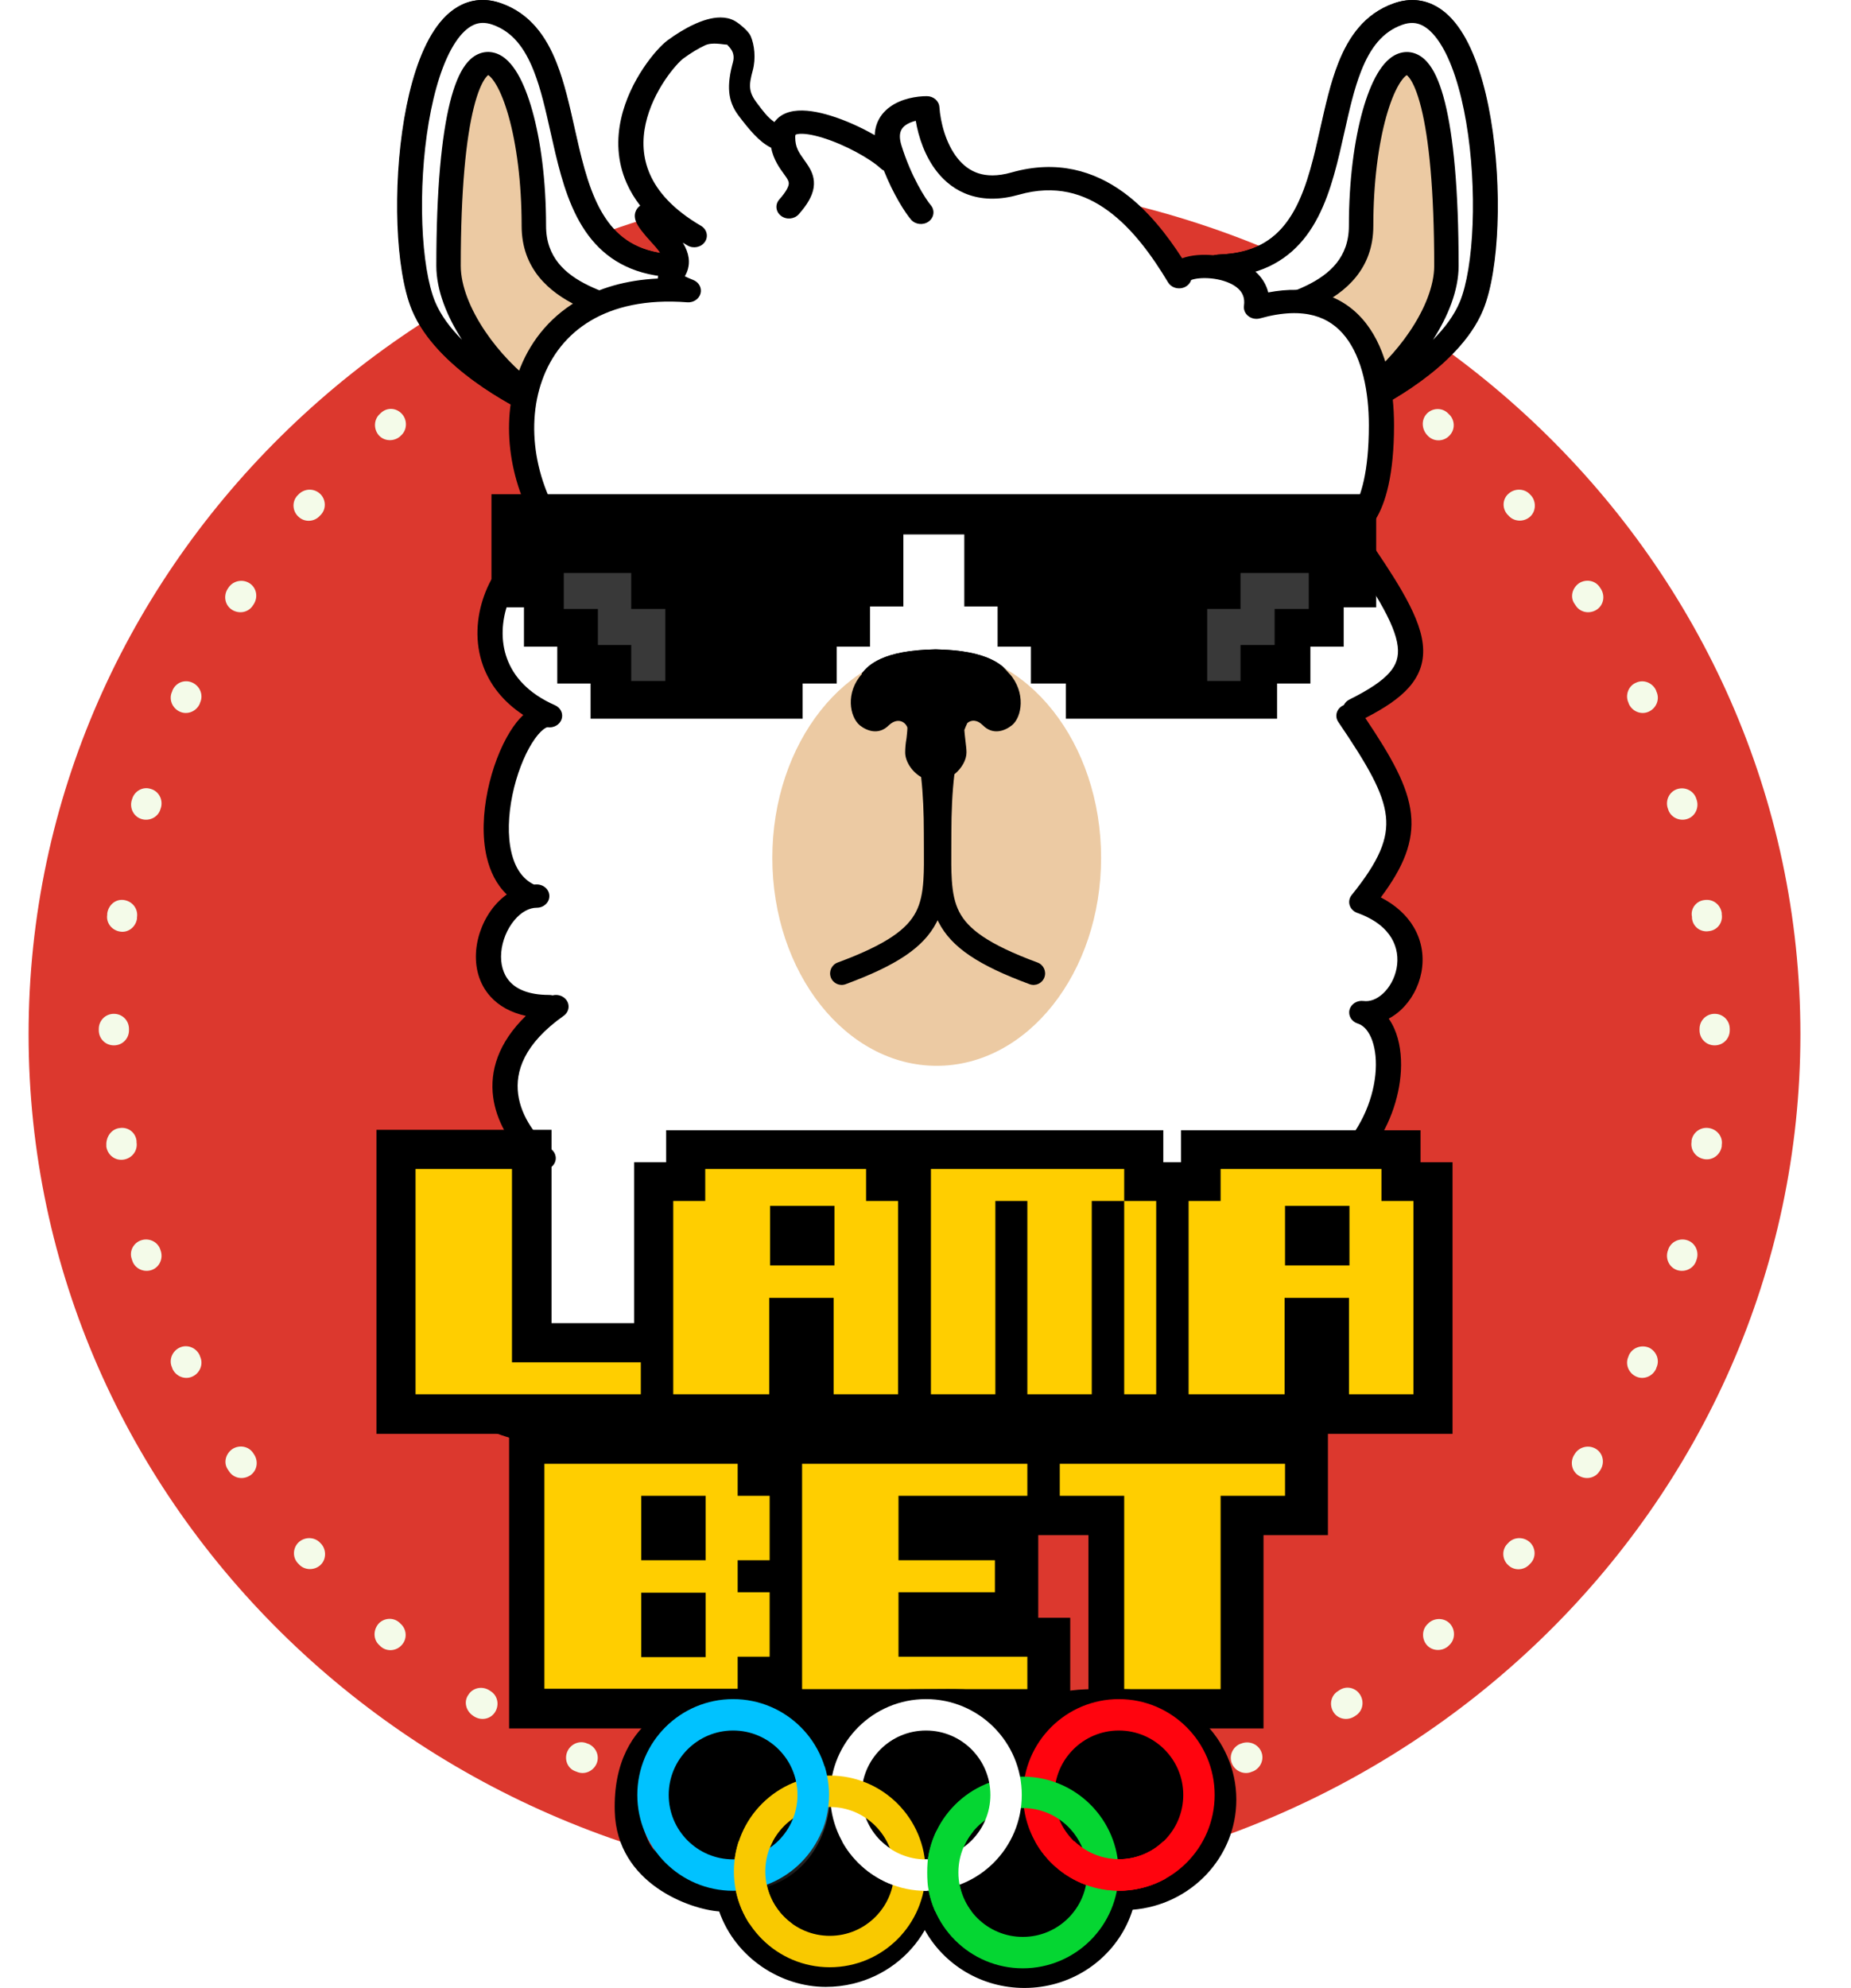 <svg width="231" height="248" viewBox="0 0 231 248" fill="none" xmlns="http://www.w3.org/2000/svg">
<path d="M114.127 235.754C175.187 235.754 224.685 187.969 224.685 129.022C224.685 70.075 175.187 22.289 114.127 22.289C53.067 22.289 3.568 70.075 3.568 129.022C3.568 187.969 53.067 235.754 114.127 235.754Z" fill="#DC382E"/>
<g filter="url(#filter0_d_7397_12569)">
<path fill-rule="evenodd" clip-rule="evenodd" d="M114.015 26.672H114.182C115.235 26.672 116.067 27.504 116.067 28.557C116.067 29.61 115.235 30.442 114.182 30.442H114.015C112.962 30.442 112.13 29.61 112.13 28.557C112.13 27.504 112.962 26.672 114.015 26.672ZM126.38 29.278C126.546 28.224 127.489 27.504 128.487 27.67H128.653C129.706 27.836 130.427 28.779 130.261 29.832C130.094 30.886 129.152 31.607 128.098 31.44H127.932C126.934 31.274 126.213 30.331 126.38 29.278ZM101.817 29.278C101.984 30.331 101.263 31.274 100.209 31.385H100.043C98.99 31.551 98.047 30.83 97.881 29.777C97.714 28.723 98.435 27.781 99.489 27.614H99.655C100.708 27.559 101.706 28.28 101.817 29.278ZM140.352 32.05C140.629 31.052 141.683 30.498 142.681 30.775L142.847 30.83C143.845 31.108 144.399 32.161 144.122 33.159C143.845 34.157 142.791 34.712 141.793 34.434L141.627 34.379C140.629 34.102 140.075 33.048 140.352 32.05ZM87.845 32.05C88.122 33.048 87.568 34.102 86.57 34.379L86.403 34.434C85.405 34.712 84.352 34.157 84.075 33.159C83.797 32.161 84.352 31.108 85.35 30.83L85.516 30.775C86.514 30.442 87.568 31.052 87.845 32.05ZM153.825 36.763C154.269 35.82 155.378 35.377 156.32 35.82L156.487 35.876C157.429 36.319 157.873 37.428 157.429 38.371C156.986 39.313 155.877 39.757 154.934 39.313L154.768 39.258C153.77 38.815 153.382 37.706 153.825 36.763ZM74.372 36.763C74.815 37.706 74.372 38.815 73.429 39.258L73.263 39.313C72.32 39.757 71.211 39.313 70.768 38.371C70.324 37.428 70.768 36.319 71.71 35.876L71.877 35.82C72.819 35.377 73.984 35.82 74.372 36.763ZM166.467 43.361C167.021 42.474 168.186 42.252 169.073 42.806L169.239 42.917C170.126 43.472 170.348 44.636 169.793 45.523C169.239 46.41 168.075 46.632 167.188 46.078L167.021 45.967C166.134 45.357 165.857 44.193 166.467 43.361ZM61.73 43.361C62.285 44.248 62.063 45.413 61.176 45.967L61.009 46.078C60.122 46.632 58.958 46.41 58.403 45.523C57.849 44.636 58.071 43.472 58.958 42.917L59.124 42.806C60.011 42.197 61.176 42.474 61.73 43.361ZM177.999 51.678C178.665 50.902 179.885 50.791 180.661 51.511L180.772 51.622C181.548 52.288 181.659 53.508 180.938 54.284C180.273 55.06 179.053 55.171 178.277 54.45L178.166 54.339C177.445 53.618 177.334 52.454 177.999 51.678ZM50.197 51.678C50.863 52.454 50.807 53.674 50.031 54.339L49.92 54.45C49.144 55.115 47.924 55.06 47.259 54.284C46.593 53.508 46.649 52.288 47.425 51.622L47.536 51.511C48.312 50.791 49.477 50.846 50.197 51.678ZM188.312 61.547C189.089 60.882 190.308 60.937 190.974 61.714L191.085 61.824C191.75 62.601 191.694 63.82 190.918 64.486C190.142 65.151 188.922 65.096 188.257 64.319L188.146 64.209C187.425 63.432 187.481 62.212 188.312 61.547ZM39.885 61.547C40.661 62.212 40.772 63.432 40.051 64.209L39.94 64.319C39.275 65.096 38.055 65.207 37.279 64.486C36.502 63.82 36.392 62.601 37.112 61.824L37.223 61.714C37.944 60.937 39.108 60.882 39.885 61.547ZM197.073 72.747C197.96 72.193 199.124 72.414 199.679 73.302L199.79 73.468C200.344 74.355 200.122 75.519 199.235 76.074C198.348 76.628 197.184 76.406 196.629 75.519L196.518 75.353C195.908 74.521 196.186 73.357 197.073 72.747ZM31.124 72.747C32.011 73.302 32.233 74.466 31.679 75.353L31.568 75.519C31.013 76.406 29.849 76.628 28.962 76.074C28.075 75.519 27.853 74.355 28.407 73.468L28.518 73.302C29.073 72.47 30.237 72.193 31.124 72.747ZM204.17 85.167C205.112 84.723 206.221 85.167 206.665 86.109C206.665 86.165 206.72 86.22 206.72 86.276C207.164 87.218 206.72 88.327 205.778 88.771C204.835 89.215 203.726 88.771 203.283 87.828L203.227 87.662C202.784 86.719 203.227 85.555 204.17 85.167ZM24.027 85.167C24.97 85.611 25.413 86.719 24.97 87.662L24.914 87.828C24.471 88.771 23.362 89.215 22.419 88.771C21.477 88.327 21.033 87.218 21.477 86.276L21.532 86.109C21.976 85.112 23.085 84.723 24.027 85.167ZM209.382 98.418C210.38 98.141 211.433 98.696 211.71 99.694C211.71 99.749 211.766 99.805 211.766 99.86C212.043 100.858 211.489 101.911 210.491 102.189C209.492 102.466 208.439 101.911 208.162 100.913C208.162 100.858 208.106 100.803 208.106 100.747C207.829 99.749 208.384 98.696 209.382 98.418ZM18.815 98.418C19.813 98.696 20.368 99.749 20.09 100.747L20.035 100.913C19.758 101.911 18.704 102.466 17.706 102.189C16.708 101.911 16.154 100.858 16.431 99.86L16.486 99.694C16.764 98.696 17.817 98.086 18.815 98.418ZM212.708 112.28C213.762 112.113 214.704 112.834 214.871 113.888V114.054C215.037 115.108 214.316 116.05 213.263 116.161C212.209 116.327 211.267 115.607 211.156 114.553V114.387C210.934 113.389 211.655 112.391 212.708 112.28ZM15.489 112.28C16.542 112.446 17.263 113.389 17.096 114.442V114.609C16.93 115.662 15.988 116.383 14.989 116.216C13.936 116.05 13.215 115.108 13.382 114.11V113.943C13.548 112.834 14.491 112.113 15.489 112.28ZM213.984 126.474C215.037 126.474 215.869 127.306 215.869 128.359V128.525C215.869 129.579 215.037 130.41 213.984 130.41C212.93 130.41 212.098 129.579 212.098 128.525V128.359C212.098 127.306 212.93 126.474 213.984 126.474ZM14.213 126.474C15.267 126.474 16.098 127.306 16.098 128.359V128.525C16.098 129.579 15.267 130.41 14.213 130.41C13.16 130.41 12.328 129.579 12.328 128.525V128.359C12.328 127.306 13.16 126.474 14.213 126.474ZM213.263 140.723C214.316 140.89 215.037 141.832 214.871 142.83V142.997C214.704 144.05 213.762 144.771 212.708 144.605C211.655 144.438 210.934 143.496 211.1 142.442V142.276C211.267 141.278 212.209 140.557 213.263 140.723ZM14.934 140.723C15.988 140.557 16.93 141.278 17.041 142.331V142.498C17.207 143.551 16.486 144.494 15.433 144.66C14.38 144.826 13.437 144.106 13.271 143.052V142.886C13.215 141.777 13.936 140.834 14.934 140.723ZM210.491 154.696C211.489 154.973 212.043 156.026 211.766 157.024L211.71 157.191C211.433 158.189 210.38 158.743 209.382 158.466C208.384 158.189 207.829 157.135 208.106 156.137L208.162 155.971C208.439 154.973 209.492 154.418 210.491 154.696ZM17.706 154.696C18.704 154.418 19.758 154.973 20.035 155.971L20.09 156.137C20.368 157.135 19.813 158.189 18.815 158.466C17.817 158.743 16.764 158.189 16.486 157.191L16.431 157.024C16.098 156.026 16.708 154.973 17.706 154.696ZM205.778 168.113C206.72 168.557 207.164 169.666 206.72 170.609L206.665 170.775C206.221 171.717 205.112 172.161 204.17 171.717C203.227 171.274 202.784 170.165 203.227 169.222L203.283 169.056C203.726 168.113 204.835 167.725 205.778 168.113ZM22.419 168.113C23.362 167.67 24.471 168.113 24.914 169.056L24.97 169.222C25.413 170.165 24.97 171.274 24.027 171.717C23.085 172.161 21.976 171.717 21.532 170.775L21.477 170.609C21.033 169.666 21.477 168.557 22.419 168.113ZM199.18 180.755C200.067 181.309 200.289 182.474 199.734 183.361C199.679 183.416 199.679 183.472 199.623 183.527C199.069 184.414 197.904 184.636 197.017 184.082C196.13 183.527 195.908 182.363 196.463 181.476L196.574 181.309C197.128 180.478 198.292 180.201 199.18 180.755ZM29.017 180.755C29.904 180.201 31.069 180.422 31.623 181.309L31.734 181.476C32.288 182.363 32.067 183.527 31.18 184.082C30.293 184.636 29.128 184.414 28.574 183.527L28.463 183.361C27.853 182.529 28.13 181.365 29.017 180.755ZM37.334 192.343C38.11 191.678 39.33 191.733 39.995 192.51L40.106 192.62C40.772 193.397 40.716 194.616 39.94 195.282C39.164 195.947 37.944 195.892 37.279 195.115L37.168 195.005C36.447 194.228 36.558 193.008 37.334 192.343ZM190.863 192.343C191.639 193.008 191.75 194.228 191.029 195.005L190.918 195.115C190.253 195.892 189.033 196.003 188.257 195.282C187.481 194.616 187.37 193.397 188.09 192.62L188.201 192.51C188.867 191.733 190.087 191.678 190.863 192.343ZM47.203 202.601C47.869 201.824 49.089 201.713 49.865 202.434L49.976 202.545C50.752 203.21 50.863 204.43 50.142 205.207C49.477 205.983 48.257 206.094 47.481 205.373L47.37 205.262C46.593 204.597 46.538 203.432 47.203 202.601ZM180.993 202.601C181.659 203.377 181.603 204.597 180.827 205.262L180.716 205.373C179.94 206.038 178.72 205.983 178.055 205.207C177.39 204.43 177.445 203.21 178.221 202.545L178.332 202.434C179.108 201.769 180.328 201.824 180.993 202.601ZM58.459 211.416C59.013 210.529 60.178 210.308 61.065 210.862L61.231 210.973C62.118 211.527 62.34 212.692 61.785 213.579C61.231 214.466 60.067 214.688 59.18 214.133C59.124 214.078 59.069 214.078 59.013 214.022C58.126 213.412 57.849 212.248 58.459 211.416ZM169.738 211.416C170.292 212.304 170.071 213.468 169.184 214.022C169.128 214.078 169.073 214.078 169.017 214.133C168.13 214.688 166.966 214.466 166.411 213.579C165.857 212.692 166.079 211.527 166.966 210.973L167.132 210.862C168.019 210.252 169.184 210.529 169.738 211.416ZM157.374 218.458C157.817 219.401 157.374 220.51 156.431 220.953C156.376 220.953 156.32 221.009 156.265 221.009C155.322 221.452 154.213 221.008 153.77 220.066C153.326 219.123 153.77 218.014 154.712 217.571L154.879 217.515C155.821 217.127 156.93 217.515 157.374 218.458ZM70.823 218.458C71.267 217.515 72.376 217.072 73.318 217.515L73.485 217.571C74.427 218.014 74.871 219.123 74.427 220.066C73.984 221.008 72.875 221.452 71.932 221.009L71.766 220.953C70.768 220.565 70.38 219.401 70.823 218.458ZM144.122 223.725C144.399 224.723 143.845 225.777 142.847 226.054C142.792 226.054 142.736 226.109 142.681 226.109C141.683 226.387 140.629 225.832 140.352 224.834C140.075 223.836 140.629 222.783 141.627 222.506C141.683 222.506 141.738 222.45 141.793 222.45C142.791 222.173 143.845 222.727 144.122 223.725ZM84.075 223.725C84.352 222.727 85.405 222.173 86.403 222.45L86.57 222.506C87.568 222.783 88.122 223.836 87.845 224.834C87.568 225.832 86.514 226.387 85.516 226.109L85.35 226.054C84.352 225.777 83.742 224.723 84.075 223.725ZM130.261 226.997C130.427 228.05 129.706 228.993 128.653 229.159H128.487C127.433 229.325 126.491 228.605 126.38 227.551C126.213 226.498 126.934 225.555 127.988 225.444H128.154C129.152 225.278 130.15 225.999 130.261 226.997ZM97.936 226.997C98.102 225.943 99.045 225.222 100.098 225.389H100.265C101.318 225.555 102.039 226.498 101.873 227.496C101.706 228.549 100.764 229.27 99.766 229.104H99.599C98.49 228.993 97.77 228.05 97.936 226.997ZM112.13 228.327C112.13 227.274 112.962 226.442 114.015 226.442H114.182C115.235 226.442 116.067 227.274 116.067 228.327C116.067 229.381 115.235 230.212 114.182 230.212H114.015C112.962 230.212 112.13 229.325 112.13 228.327Z" fill="#F4FBE9"/>
</g>
<path d="M116.954 132.96C128.284 132.96 137.469 121.342 137.469 107.011C137.469 92.68 128.284 81.062 116.954 81.062C105.624 81.062 96.439 92.68 96.439 107.011C96.439 121.342 105.624 132.96 116.954 132.96Z" fill="#ECCAA3"/>
<path d="M169.918 50.297C171.47 49.57 180.896 44.845 183.668 38.147C187.494 28.853 185.221 -2.04 174.52 1.75C162.322 6.06 170.694 32.436 152.397 33.163C149.736 33.267 152.12 36.226 156.223 39.861C160.27 43.443 165.981 47.649 169.918 50.297Z" fill="white"/>
<path d="M66.567 50.297C65.014 49.57 55.588 44.845 52.816 38.147C48.99 28.853 51.264 -2.04 61.965 1.75C74.163 6.06 65.79 32.436 84.087 33.163C86.749 33.267 84.365 36.226 80.262 39.861C76.214 43.443 70.503 47.649 66.567 50.297Z" fill="white"/>
<path fill-rule="evenodd" clip-rule="evenodd" d="M186.88 28.063C186.721 32.256 186.138 36.119 185.09 38.667L185.089 38.669C183.553 42.38 180.241 45.431 177.27 47.594C174.268 49.78 171.43 51.191 170.598 51.58C170.094 51.816 169.492 51.772 169.033 51.466C165.135 48.87 159.519 44.716 155.414 41.108C155.195 40.992 155.014 40.83 154.882 40.637C152.968 38.921 151.329 37.258 150.475 35.934C150.245 35.577 150.04 35.197 149.909 34.812C149.782 34.439 149.685 33.951 149.81 33.434C149.95 32.855 150.332 32.392 150.864 32.103C151.34 31.843 151.869 31.76 152.332 31.742C156.424 31.579 158.897 30.025 160.608 27.74C162.396 25.352 163.397 22.105 164.256 18.495C164.45 17.681 164.637 16.844 164.826 15.999C165.448 13.217 166.089 10.348 167.058 7.886C168.337 4.636 170.324 1.712 173.98 0.42L174.518 1.756L173.979 0.421C173.979 0.42 173.98 0.42 173.98 0.42C175.686 -0.184 177.334 -0.117 178.817 0.571C180.244 1.233 181.384 2.404 182.297 3.786C184.115 6.536 185.322 10.556 186.046 14.824C186.777 19.127 187.041 23.834 186.88 28.063ZM156.443 38.076C156.554 38.03 156.664 37.987 156.77 37.946C157.314 37.739 157.957 37.532 158.61 37.321L158.683 37.297C160.078 36.847 161.63 36.341 163.106 35.621C166.014 34.203 168.392 32.093 168.392 28.184C168.392 22.519 169.071 17.529 170.114 13.821C170.634 11.972 171.259 10.391 171.969 9.191C172.632 8.07 173.553 6.965 174.828 6.606C175.536 6.407 176.267 6.465 176.938 6.774C177.571 7.066 178.074 7.543 178.477 8.079C179.274 9.135 179.913 10.727 180.43 12.788C181.473 16.948 182.142 23.564 182.142 33.169C182.142 36.184 180.837 39.407 178.969 42.305C180.37 40.885 181.551 39.313 182.245 37.638C183.109 35.539 183.677 32.056 183.833 27.961C183.987 23.902 183.732 19.38 183.034 15.272C182.331 11.129 181.202 7.555 179.704 5.289C178.959 4.161 178.195 3.469 177.464 3.13C176.791 2.818 176.027 2.748 175.058 3.092L175.057 3.092C172.614 3.955 171.073 5.944 169.919 8.874C169.035 11.12 168.459 13.695 167.847 16.428C167.65 17.31 167.449 18.208 167.233 19.116C166.373 22.73 165.274 26.483 163.105 29.38C160.962 32.241 157.823 34.206 153.15 34.556C153.741 35.432 154.89 36.65 156.443 38.076ZM169.811 47.861C172.044 46.205 174.264 43.91 175.979 41.401C177.909 38.578 179.093 35.643 179.093 33.169C179.093 23.64 178.424 17.282 177.461 13.44C176.974 11.5 176.444 10.333 175.986 9.726C175.829 9.518 175.711 9.416 175.646 9.37C175.637 9.375 175.628 9.38 175.618 9.387C175.557 9.425 175.473 9.489 175.369 9.59C175.158 9.796 174.908 10.116 174.636 10.575C174.092 11.495 173.546 12.831 173.063 14.549C172.1 17.973 171.441 22.712 171.441 28.184C171.441 33.569 167.97 36.469 164.515 38.154C162.81 38.985 161.053 39.553 159.677 39.997L159.657 40.004C159.528 40.045 159.402 40.086 159.282 40.125C159.489 40.273 159.699 40.426 159.911 40.582C160.894 41.304 161.987 42.149 163.097 43.008C163.277 43.147 163.457 43.286 163.637 43.425C165.899 45.171 168.121 46.858 169.811 47.861ZM152.799 33.894C152.798 33.89 152.798 33.888 152.798 33.888C152.798 33.888 152.799 33.89 152.799 33.894Z" fill="black"/>
<path fill-rule="evenodd" clip-rule="evenodd" d="M49.604 28.055C49.764 32.248 50.346 36.111 51.395 38.659L51.396 38.661C52.932 42.373 56.244 45.424 59.214 47.586C62.216 49.772 65.055 51.183 65.886 51.572C66.39 51.808 66.992 51.764 67.452 51.459C71.35 48.862 76.965 44.708 81.071 41.101C81.289 40.985 81.47 40.822 81.602 40.629C83.517 38.913 85.155 37.251 86.009 35.926C86.24 35.569 86.444 35.19 86.575 34.804C86.703 34.431 86.799 33.943 86.674 33.426C86.534 32.848 86.152 32.384 85.621 32.095C85.144 31.836 84.615 31.752 84.152 31.734C80.061 31.571 77.588 30.017 75.877 27.732C74.089 25.344 73.087 22.098 72.228 18.488C72.035 17.673 71.847 16.836 71.659 15.992C71.037 13.21 70.395 10.341 69.426 7.879C68.147 4.628 66.161 1.704 62.504 0.412L61.966 1.748L62.505 0.413C62.505 0.413 62.505 0.413 62.504 0.412C60.798 -0.191 59.151 -0.125 57.667 0.563C56.24 1.225 55.1 2.397 54.188 3.778C52.369 6.528 51.163 10.548 50.438 14.816C49.708 19.12 49.443 23.826 49.604 28.055ZM80.042 38.069C79.931 38.023 79.821 37.979 79.714 37.939C79.17 37.731 78.528 37.524 77.874 37.313L77.801 37.289C76.407 36.84 74.854 36.333 73.378 35.613C70.471 34.196 68.093 32.085 68.093 28.176C68.093 22.511 67.413 17.521 66.37 13.813C65.85 11.965 65.226 10.383 64.516 9.183C63.853 8.062 62.932 6.957 61.656 6.598C60.949 6.399 60.217 6.457 59.546 6.766C58.914 7.058 58.411 7.535 58.007 8.071C57.211 9.128 56.571 10.719 56.054 12.78C55.011 16.941 54.342 23.556 54.342 33.161C54.342 36.176 55.648 39.399 57.515 42.297C56.114 40.877 54.933 39.305 54.24 37.631C53.376 35.531 52.808 32.048 52.652 27.953C52.497 23.894 52.753 19.372 53.45 15.264C54.153 11.121 55.282 7.548 56.78 5.281C57.526 4.154 58.289 3.461 59.02 3.122C59.694 2.81 60.457 2.741 61.426 3.084L61.428 3.084C63.87 3.947 65.412 5.936 66.565 8.866C67.449 11.112 68.025 13.687 68.637 16.42C68.835 17.302 69.036 18.2 69.252 19.109C70.112 22.722 71.21 26.475 73.38 29.372C75.522 32.233 78.661 34.198 83.334 34.548C82.743 35.424 81.594 36.642 80.042 38.069ZM66.673 47.854C64.44 46.197 62.221 43.902 60.505 41.393C58.575 38.57 57.392 35.635 57.392 33.161C57.392 23.632 58.06 17.274 59.023 13.432C59.51 11.492 60.041 10.325 60.498 9.718C60.655 9.51 60.773 9.408 60.838 9.362C60.847 9.367 60.856 9.372 60.867 9.379C60.928 9.417 61.011 9.481 61.115 9.582C61.326 9.788 61.577 10.108 61.848 10.567C62.392 11.487 62.938 12.823 63.421 14.541C64.385 17.965 65.043 22.704 65.043 28.176C65.043 33.562 68.514 36.462 71.97 38.146C73.674 38.977 75.431 39.545 76.808 39.989L76.827 39.996C76.957 40.037 77.082 40.078 77.203 40.117C76.995 40.265 76.785 40.418 76.573 40.574C75.591 41.297 74.498 42.142 73.387 43C73.207 43.139 73.027 43.278 72.847 43.417C70.585 45.163 68.363 46.85 66.673 47.854ZM83.685 33.886C83.686 33.882 83.686 33.88 83.686 33.88C83.686 33.88 83.686 33.882 83.685 33.886Z" fill="black"/>
<path d="M180.673 33.584C180.673 39.296 175.351 46.461 170.028 49.991C166.202 48.07 159.105 41.684 156.277 40.23C158.329 38.569 170.028 37.842 170.028 28.548C170.028 6.325 180.673 -4.682 180.673 33.584Z" fill="#ECCAA3"/>
<path d="M55.811 33.576C55.811 39.288 61.134 46.453 66.457 49.984C70.282 48.062 77.379 41.676 80.207 40.222C78.156 38.561 66.457 37.834 66.457 28.54C66.457 6.318 55.811 -4.69 55.811 33.576Z" fill="#ECCAA3"/>
<path d="M169.861 50.297C171.414 49.57 180.839 44.845 183.612 38.147C187.437 28.853 185.164 -2.04 174.463 1.75C162.265 6.06 170.637 32.436 152.34 33.163C149.679 33.267 152.063 36.226 156.166 39.861C160.214 43.443 165.925 47.649 169.861 50.297Z" fill="white"/>
<path d="M66.623 50.297C65.071 49.57 55.645 44.845 52.873 38.147C49.047 28.853 51.32 -2.04 62.021 1.75C74.219 6.06 65.847 32.436 84.144 33.163C86.805 33.267 84.421 36.226 80.318 39.861C76.271 43.443 70.56 47.649 66.623 50.297Z" fill="white"/>
<path d="M180.673 32.371C180.673 37.808 175.606 44.629 170.486 47.99C166.845 46.161 160.088 40.082 157.396 38.698C159.349 37.116 170.486 36.424 170.486 27.577C170.539 6.422 180.673 -4.057 180.673 32.371Z" fill="#ECCAA3"/>
<path d="M55.811 32.363C55.811 37.8 60.878 44.621 65.998 47.982C69.64 46.154 76.396 40.074 79.088 38.69C77.135 37.108 65.998 36.416 65.998 27.569C65.945 6.414 55.811 -4.065 55.811 32.363Z" fill="#ECCAA3"/>
<path fill-rule="evenodd" clip-rule="evenodd" d="M186.826 28.063C186.666 32.256 186.084 36.119 185.035 38.667L185.034 38.669C183.498 42.38 180.186 45.431 177.216 47.594C174.214 49.78 171.375 51.191 170.544 51.58C170.04 51.816 169.438 51.772 168.978 51.466C165.07 48.863 159.419 44.693 155.303 41.077C155.13 40.976 154.981 40.843 154.866 40.69C152.923 38.956 151.257 37.272 150.396 35.932C150.166 35.574 149.962 35.194 149.832 34.806C149.706 34.431 149.612 33.94 149.743 33.42C149.89 32.841 150.278 32.382 150.808 32.098C151.285 31.843 151.813 31.76 152.278 31.742C156.369 31.579 158.842 30.025 160.553 27.74C162.341 25.352 163.342 22.105 164.201 18.495C164.395 17.681 164.582 16.844 164.771 15.999C165.393 13.217 166.034 10.348 167.004 7.886C168.283 4.636 170.269 1.712 173.926 0.42L174.464 1.756L173.925 0.421C173.925 0.42 173.925 0.42 173.926 0.42C175.631 -0.184 177.279 -0.117 178.763 0.571C180.19 1.233 181.329 2.404 182.242 3.786C184.06 6.536 185.267 10.556 185.992 14.824C186.722 19.127 186.987 23.834 186.826 28.063ZM156.373 38.083C156.489 38.034 156.604 37.989 156.716 37.946C157.259 37.739 157.902 37.532 158.555 37.321L158.629 37.297C160.023 36.847 161.575 36.341 163.052 35.621C165.959 34.203 168.337 32.093 168.337 28.184C168.337 22.52 169.013 17.53 170.05 13.823C170.568 11.975 171.189 10.393 171.895 9.194C172.554 8.074 173.47 6.967 174.744 6.607C175.451 6.407 176.183 6.465 176.853 6.776C177.485 7.068 177.986 7.546 178.387 8.082C179.179 9.138 179.815 10.729 180.329 12.789C181.367 16.949 182.032 23.564 182.032 33.169C182.032 36.212 180.714 39.47 178.828 42.393C180.267 40.95 181.483 39.347 182.19 37.638C183.054 35.539 183.622 32.056 183.778 27.961C183.932 23.902 183.677 19.38 182.98 15.272C182.277 11.129 181.148 7.555 179.649 5.289C178.904 4.161 178.14 3.469 177.41 3.13C176.736 2.818 175.973 2.748 175.003 3.092L175.002 3.092C172.56 3.955 171.018 5.944 169.865 8.874C168.981 11.12 168.404 13.695 167.793 16.428C167.595 17.31 167.394 18.208 167.178 19.116C166.318 22.73 165.219 26.483 163.05 29.38C160.904 32.245 157.759 34.212 153.073 34.557C153.663 35.434 154.814 36.653 156.373 38.083ZM169.756 47.861C171.985 46.206 174.191 43.912 175.894 41.404C177.81 38.583 178.983 35.646 178.983 33.169C178.983 23.64 178.318 17.281 177.359 13.439C176.875 11.498 176.347 10.33 175.891 9.723C175.741 9.522 175.627 9.421 175.561 9.373C175.506 9.405 175.416 9.469 175.295 9.587C175.085 9.793 174.836 10.113 174.566 10.572C174.024 11.492 173.481 12.829 173 14.547C172.042 17.972 171.387 22.711 171.387 28.184C171.387 33.569 167.915 36.469 164.46 38.154C162.755 38.985 160.998 39.553 159.622 39.997L159.602 40.004C159.473 40.045 159.348 40.086 159.227 40.125C159.434 40.273 159.645 40.426 159.857 40.582C160.839 41.304 161.932 42.149 163.043 43.008C163.222 43.147 163.402 43.286 163.582 43.425C165.844 45.171 168.066 46.858 169.756 47.861ZM152.727 33.903C152.726 33.898 152.726 33.896 152.726 33.896C152.726 33.896 152.727 33.898 152.727 33.903Z" fill="black"/>
<path fill-rule="evenodd" clip-rule="evenodd" d="M49.659 28.055C49.818 32.248 50.401 36.111 51.449 38.659L51.45 38.661C52.986 42.373 56.298 45.424 59.269 47.586C62.271 49.772 65.109 51.183 65.941 51.572C66.445 51.808 67.047 51.764 67.506 51.459C71.414 48.855 77.065 44.685 81.181 41.069C81.355 40.968 81.503 40.836 81.619 40.682C83.561 38.948 85.227 37.264 86.088 35.925C86.318 35.566 86.522 35.186 86.653 34.798C86.779 34.423 86.873 33.932 86.741 33.412C86.594 32.833 86.207 32.374 85.676 32.09C85.2 31.835 84.671 31.752 84.206 31.734C80.115 31.571 77.642 30.017 75.931 27.732C74.143 25.344 73.142 22.098 72.283 18.488C72.089 17.673 71.902 16.836 71.713 15.992C71.091 13.21 70.45 10.341 69.481 7.879C68.201 4.628 66.215 1.704 62.559 0.412L62.02 1.748L62.56 0.413C62.559 0.413 62.559 0.413 62.559 0.412C60.853 -0.191 59.205 -0.125 57.721 0.563C56.294 1.225 55.155 2.397 54.242 3.778C52.424 6.528 51.217 10.548 50.493 14.816C49.762 19.12 49.498 23.826 49.659 28.055ZM80.112 38.075C79.995 38.026 79.88 37.981 79.769 37.939C79.225 37.731 78.582 37.524 77.929 37.313L77.856 37.289C76.461 36.84 74.909 36.333 73.433 35.613C70.525 34.196 68.147 32.085 68.147 28.176C68.147 22.512 67.472 17.523 66.434 13.815C65.917 11.967 65.296 10.386 64.59 9.186C63.931 8.067 63.014 6.959 61.741 6.599C61.033 6.399 60.301 6.457 59.631 6.768C59 7.06 58.499 7.539 58.097 8.074C57.305 9.13 56.669 10.721 56.155 12.781C55.118 16.942 54.452 23.557 54.452 33.161C54.452 36.204 55.77 39.462 57.657 42.385C56.217 40.942 55.002 39.34 54.294 37.631C53.43 35.531 52.862 32.048 52.706 27.953C52.552 23.894 52.807 19.372 53.505 15.264C54.208 11.121 55.337 7.548 56.835 5.281C57.58 4.154 58.344 3.461 59.075 3.122C59.748 2.81 60.512 2.741 61.481 3.084L61.482 3.084C63.925 3.947 65.466 5.936 66.62 8.866C67.504 11.112 68.08 13.687 68.692 16.42C68.889 17.302 69.09 18.2 69.306 19.109C70.166 22.722 71.265 26.475 73.434 29.372C75.58 32.237 78.726 34.205 83.411 34.55C82.822 35.426 81.67 36.645 80.112 38.075ZM66.728 47.853C64.5 46.199 62.293 43.904 60.59 41.397C58.675 38.575 57.502 35.639 57.502 33.161C57.502 23.632 58.167 17.273 59.125 13.431C59.609 11.49 60.138 10.322 60.593 9.715C60.743 9.514 60.858 9.413 60.923 9.365C60.979 9.398 61.069 9.461 61.189 9.58C61.399 9.785 61.648 10.105 61.919 10.564C62.46 11.485 63.003 12.821 63.484 14.539C64.443 17.964 65.098 22.704 65.098 28.176C65.098 33.562 68.569 36.462 72.024 38.146C73.729 38.977 75.486 39.545 76.862 39.989L76.882 39.996C77.011 40.037 77.136 40.078 77.257 40.117C77.05 40.265 76.84 40.418 76.628 40.574C75.645 41.297 74.552 42.142 73.442 43C73.262 43.139 73.082 43.278 72.902 43.417C70.64 45.163 68.418 46.85 66.728 47.853ZM83.757 33.895C83.758 33.89 83.758 33.888 83.758 33.888C83.758 33.888 83.758 33.891 83.757 33.895Z" fill="black"/>
<path fill-rule="evenodd" clip-rule="evenodd" d="M93.71 4.876C94.173 5.939 94.067 7.296 93.658 8.802C93.188 10.568 93.751 12.171 94.78 13.547C95.517 14.533 96.456 15.344 97.287 15.916C97.372 15.793 97.469 15.674 97.577 15.561C98.151 14.963 98.906 14.681 99.619 14.567C100.981 14.348 102.614 14.667 104.105 15.134C105.876 15.688 107.798 16.565 109.435 17.523C109.448 17.087 109.518 16.671 109.644 16.275C109.956 15.294 110.58 14.556 111.312 14.027C112.714 13.014 114.539 12.737 115.744 12.737C116.548 12.737 117.214 13.322 117.266 14.073C117.394 15.951 118.042 18.542 119.454 20.342C120.142 21.219 120.974 21.862 121.975 22.194C122.968 22.522 124.27 22.591 125.997 22.094C131.521 20.505 136.039 21.919 139.604 24.566C142.544 26.749 144.853 29.774 146.664 32.619C146.951 32.511 147.248 32.431 147.537 32.37C148.718 32.124 150.186 32.134 151.588 32.414C152.987 32.693 154.487 33.274 155.604 34.315C156.326 34.988 156.854 35.824 157.091 36.807C159.495 36.347 161.623 36.395 163.488 36.906C165.838 37.551 167.626 38.894 168.942 40.61C171.517 43.969 172.326 48.803 172.326 53.106C172.326 59.135 171.303 62.715 170.058 64.7C169.655 65.342 169.189 65.879 168.672 66.261C170.551 68.998 172.092 71.34 173.251 73.371C174.657 75.836 175.581 77.975 175.804 79.906C176.037 81.93 175.494 83.672 174.141 85.233C172.938 86.621 171.132 87.819 168.849 89.005C171.969 93.722 174.009 97.307 174.377 100.764C174.743 104.197 173.461 107.29 170.727 111.006C172.55 111.958 173.857 113.2 174.688 114.611C175.759 116.428 175.977 118.417 175.636 120.211C175.298 121.993 174.398 123.646 173.135 124.825C172.703 125.229 172.215 125.587 171.682 125.873C171.949 126.258 172.175 126.672 172.363 127.103C173.013 128.599 173.261 130.417 173.156 132.315C172.974 135.589 171.726 139.334 169.258 142.491C172.494 145.705 173.597 148.625 173.267 151.525C173.028 153.628 172.025 155.602 170.934 157.453C173.735 157.855 175.811 158.991 176.927 160.985C178.274 163.391 177.908 166.552 176.74 169.858C176.589 170.287 176.229 170.624 175.771 170.766L175.293 169.41C175.771 170.766 175.771 170.766 175.771 170.766L175.769 170.766L175.753 170.771L175.706 170.786C175.664 170.798 175.604 170.817 175.524 170.841C175.365 170.888 175.13 170.958 174.824 171.047C174.212 171.225 173.313 171.479 172.16 171.79C169.853 172.411 166.526 173.254 162.429 174.149C154.24 175.939 142.958 177.94 130.603 178.778L130.601 178.778C118.096 179.615 102.365 179.391 89.795 178.963C83.503 178.748 77.989 178.481 74.048 178.268C72.077 178.162 70.499 178.069 69.413 178.002C68.87 177.969 68.45 177.942 68.165 177.924L67.841 177.903L67.737 177.896L67.732 177.896L67.73 177.895C67.73 177.895 67.73 177.895 67.839 176.471C67.538 177.871 67.537 177.871 67.537 177.871L67.535 177.87L67.532 177.87L67.52 177.868L67.482 177.86C67.468 177.857 67.452 177.854 67.433 177.85C67.408 177.845 67.379 177.839 67.346 177.832C67.231 177.808 67.068 177.773 66.866 177.726C66.464 177.632 65.905 177.491 65.272 177.3C64.037 176.927 62.391 176.327 61.091 175.449C59.828 174.596 58.456 173.159 58.882 171.155C59.206 169.629 60.519 168.209 62.68 166.818C62.617 166.704 62.553 166.584 62.489 166.459C62.011 165.531 61.456 164.185 61.395 162.783C61.331 161.316 61.821 159.692 63.535 158.574C64.417 158 65.548 157.61 66.951 157.409C64.41 154.612 63.853 151.381 64.263 148.608C64.528 146.817 65.193 145.209 65.975 144.005C66.265 143.558 66.583 143.148 66.921 142.797C65.224 141.013 63.606 138.46 63.22 135.475C62.81 132.295 63.826 128.84 67.181 125.533C65.375 125.133 63.953 124.33 62.929 123.201C61.447 121.567 60.994 119.463 61.163 117.504C61.331 115.545 62.126 113.588 63.348 112.092C63.785 111.558 64.296 111.061 64.872 110.643C63.608 109.418 62.852 107.8 62.455 106.1C61.859 103.556 62.006 100.627 62.557 97.919C63.108 95.208 64.09 92.594 65.277 90.664C65.749 89.898 66.28 89.193 66.868 88.629C64.401 86.984 62.836 84.9 62.017 82.642C60.961 79.728 61.19 76.638 62.13 73.995C63.063 71.369 64.753 69.032 66.821 67.679C67.524 67.219 68.296 66.858 69.114 66.653C65.16 60.53 64.057 52.918 66.267 46.673C67.519 43.135 69.846 40.011 73.344 37.894C76.01 36.281 79.289 35.292 83.167 35.106C83.164 34.86 83.209 34.631 83.275 34.43C83.373 34.136 83.546 33.841 83.633 33.693C83.645 33.673 83.655 33.655 83.663 33.641C83.849 33.318 83.904 33.169 83.871 32.93C83.829 32.629 83.6 31.976 82.543 30.831L82.537 30.824C81.953 30.184 81.507 29.658 81.184 29.228C80.886 28.832 80.605 28.406 80.47 27.991C80.404 27.791 80.308 27.402 80.447 26.961C80.554 26.617 80.767 26.351 81.026 26.163C80.346 25.272 79.81 24.358 79.403 23.43C78.204 20.697 78.177 17.962 78.71 15.527C79.24 13.102 80.329 10.944 81.414 9.294C82.479 7.677 83.62 6.43 84.355 5.882C85.374 5.122 86.467 4.44 87.528 3.942C88.554 3.46 89.695 3.081 90.766 3.086C91.323 3.088 91.926 3.195 92.479 3.506C93.049 3.826 93.461 4.304 93.71 4.876ZM99.853 17.46C99.853 17.46 99.852 17.463 99.847 17.468C99.851 17.462 99.853 17.46 99.853 17.46ZM90.922 5.961L90.921 5.96L90.922 5.961ZM67.839 176.471L67.538 177.871C67.601 177.883 67.666 177.891 67.73 177.895L67.839 176.471Z" fill="white"/>
<path fill-rule="evenodd" clip-rule="evenodd" d="M93.672 4.479C94.149 5.56 94.355 7.286 93.934 8.818C93.449 10.614 93.396 11.443 94.457 12.842C95.217 13.845 95.79 14.648 96.647 15.23C96.735 15.104 96.834 14.984 96.946 14.869C97.537 14.261 98.315 13.974 99.05 13.857C100.453 13.635 102.136 13.96 103.673 14.435C105.498 14.998 107.478 15.89 109.164 16.864C109.178 16.421 109.25 15.998 109.38 15.595C109.702 14.598 110.345 13.847 111.099 13.309C112.544 12.278 114.424 11.996 115.666 11.996C116.495 11.996 117.181 12.591 117.234 13.356C117.367 15.266 118.034 17.901 119.489 19.732C120.198 20.624 121.055 21.278 122.087 21.615C123.11 21.95 124.452 22.02 126.231 21.514C131.923 19.897 136.58 21.337 140.253 24.028C143.283 26.249 145.662 29.326 147.528 32.22C147.824 32.11 148.13 32.028 148.427 31.967C149.645 31.717 151.157 31.727 152.603 32.011C154.043 32.295 155.589 32.886 156.74 33.944C157.485 34.629 158.028 35.48 158.273 36.48C160.75 36.012 162.943 36.06 164.864 36.581C167.286 37.237 169.129 38.603 170.485 40.348C173.138 43.764 173.972 48.681 173.972 53.058C173.972 59.191 172.918 62.833 171.634 64.852C171.219 65.505 170.74 66.05 170.206 66.439C172.143 69.224 173.731 71.606 174.925 73.672C176.374 76.178 177.326 78.355 177.555 80.319C177.796 82.378 177.237 84.15 175.843 85.737C174.602 87.149 172.742 88.367 170.389 89.575C173.604 94.372 175.706 98.018 176.085 101.535C176.462 105.027 175.142 108.173 172.324 111.952C174.203 112.921 175.549 114.184 176.406 115.619C177.509 117.468 177.734 119.491 177.383 121.316C177.035 123.128 176.107 124.81 174.805 126.009C174.36 126.42 173.857 126.784 173.308 127.075C173.584 127.467 173.817 127.888 174.01 128.326C174.679 129.848 174.935 131.698 174.827 133.627C174.64 136.958 173.353 140.768 170.81 143.979C174.145 147.248 175.281 150.217 174.942 153.167C174.695 155.306 173.47 155.975 172.344 157.859C175.231 158.267 177.37 159.423 178.52 161.451C179.909 163.898 179.724 168.452 178.52 171.815C178.364 172.252 177.994 172.594 177.522 172.738L177.029 171.359C177.522 172.738 177.522 172.738 177.522 172.738L177.52 172.739L177.503 172.744L177.454 172.759C177.412 172.772 177.349 172.79 177.267 172.815C177.103 172.863 176.862 172.934 176.546 173.025C175.915 173.205 174.989 173.465 173.801 173.78C171.424 174.412 167.995 175.27 163.773 176.18C155.335 178.001 143.709 180.036 130.977 180.888L130.976 180.889C118.09 181.739 101.88 181.512 88.927 181.076C82.443 180.858 76.761 180.587 72.7 180.37C70.669 180.262 69.043 180.167 67.924 180.099C67.364 180.065 66.931 180.038 66.638 180.02L66.304 179.998L66.197 179.991L66.191 179.991L66.19 179.991C66.19 179.991 66.189 179.991 66.302 178.542C65.991 179.966 65.99 179.966 65.99 179.966L65.989 179.965L65.985 179.965L65.973 179.962L65.933 179.955C65.919 179.952 65.903 179.949 65.883 179.945C65.858 179.94 65.828 179.934 65.794 179.927C65.675 179.902 65.507 179.866 65.299 179.818C64.885 179.723 64.309 179.579 63.657 179.385C62.383 179.005 60.688 178.395 59.348 177.502C58.047 176.635 56.633 175.173 57.072 173.134C57.072 170.248 58.425 168.804 60.651 167.389C60.587 167.273 60.521 167.151 60.455 167.024C59.963 166.08 59.39 164.711 59.327 163.285C59.262 161.792 59.766 160.14 61.533 159.003C62.442 158.419 63.608 158.023 65.053 157.818C62.435 154.974 62.194 153.021 62.617 150.2C62.89 148.379 63.575 146.743 64.381 145.518C64.68 145.064 65.008 144.646 65.356 144.289C63.607 142.475 61.939 139.879 61.542 136.842C61.119 133.607 62.166 130.093 65.624 126.73C63.763 126.323 62.297 125.505 61.242 124.357C59.715 122.695 59.249 120.555 59.422 118.562C59.596 116.57 60.415 114.579 61.674 113.058C62.124 112.514 62.651 112.008 63.245 111.584C61.942 110.337 61.163 108.692 60.753 106.963C60.14 104.374 60.291 101.395 60.859 98.641C61.427 95.884 62.439 93.225 63.662 91.262C64.148 90.482 64.695 89.766 65.302 89.192C62.759 87.518 61.146 85.398 60.303 83.102C59.215 80.137 59.45 76.995 60.419 74.306C61.38 71.635 63.121 69.258 65.253 67.882C65.978 67.414 66.773 67.046 67.616 66.838C63.541 60.61 62.405 52.867 64.682 46.515C65.972 42.916 68.37 39.739 71.975 37.586C74.722 35.945 78.1 34.939 82.097 34.749C82.094 34.499 82.14 34.266 82.208 34.062C82.309 33.762 82.487 33.463 82.577 33.312C82.589 33.292 82.6 33.274 82.608 33.259C82.799 32.931 82.856 32.779 82.822 32.536C82.779 32.23 82.543 31.566 81.454 30.401L81.448 30.394C80.846 29.744 80.387 29.208 80.053 28.77C79.746 28.368 79.456 27.934 79.317 27.512C79.25 27.309 79.151 26.913 79.293 26.464C79.404 26.115 79.624 25.844 79.891 25.653C79.19 24.747 78.637 23.817 78.218 22.873C76.983 20.093 76.955 17.311 77.504 14.834C78.05 12.368 79.172 10.172 80.291 8.495C81.388 6.849 82.564 5.581 83.321 5.024C84.371 4.251 85.498 3.557 86.59 3.051C87.648 2.561 88.824 2.175 89.927 2.18C90.501 2.182 91.122 2.291 91.692 2.607C92.28 2.932 93.415 3.897 93.672 4.479ZM85.214 30.272C85.406 30.391 85.602 30.509 85.802 30.626C86.536 31.055 87.506 30.852 87.97 30.174C88.433 29.496 88.215 28.599 87.481 28.171C83.977 26.123 82.072 23.902 81.125 21.77C80.175 19.632 80.131 17.456 80.582 15.417C81.036 13.368 81.985 11.49 82.966 10.019C83.968 8.516 84.92 7.56 85.277 7.297L85.279 7.296C86.2 6.618 87.143 6.044 87.999 5.648C88.889 5.235 90.249 5.561 90.623 5.562C90.689 5.563 90.733 5.568 90.761 5.573L90.762 5.575C90.847 5.769 91.845 6.396 91.467 7.768C90.697 10.618 90.767 12.573 92.177 14.435C93.572 16.275 94.762 17.666 96.1 18.36C96.142 18.381 96.185 18.401 96.229 18.419C96.537 19.941 97.319 21.006 97.836 21.711C97.969 21.892 98.084 22.049 98.17 22.184C98.423 22.584 98.463 22.782 98.428 23.003C98.381 23.3 98.153 23.872 97.253 24.887C96.703 25.507 96.802 26.422 97.473 26.93C98.144 27.439 99.134 27.348 99.684 26.727C100.727 25.55 101.37 24.485 101.537 23.422C101.717 22.283 101.314 21.399 100.882 20.716C100.681 20.399 100.485 20.125 100.302 19.869C99.699 19.023 99.24 18.381 99.24 17.093C99.24 16.915 99.27 16.836 99.284 16.81C99.303 16.797 99.381 16.752 99.582 16.72C100.194 16.623 101.264 16.753 102.677 17.19C105.457 18.048 108.569 19.769 109.927 21.024C110.042 21.131 110.171 21.218 110.308 21.284C111.513 24.297 112.93 26.49 113.683 27.385C114.216 28.018 115.203 28.132 115.888 27.64C116.573 27.148 116.696 26.235 116.164 25.602C115.502 24.816 113.701 22.031 112.492 18.12C112.24 17.305 112.28 16.77 112.391 16.427C112.499 16.092 112.71 15.83 113.019 15.608C113.364 15.363 113.812 15.185 114.283 15.069C114.627 17.094 115.424 19.523 116.957 21.451C117.948 22.698 119.283 23.78 121.04 24.354C122.806 24.931 124.849 24.946 127.155 24.29C131.69 23.003 135.29 24.098 138.301 26.305C141.39 28.568 143.824 31.988 145.774 35.227C146.122 35.805 146.849 36.093 147.542 35.927C148.086 35.796 148.501 35.412 148.654 34.933C148.751 34.894 148.899 34.846 149.109 34.803C149.827 34.655 150.879 34.642 151.948 34.852C153.021 35.064 153.939 35.466 154.524 36.004C155.053 36.49 155.382 37.144 155.244 38.14C155.177 38.629 155.382 39.115 155.789 39.433C156.195 39.75 156.748 39.856 157.258 39.714C160.12 38.914 162.309 38.916 163.981 39.368C165.635 39.816 166.924 40.744 167.932 42.042C170.006 44.713 170.83 48.88 170.83 53.058C170.83 58.967 169.798 62.006 168.925 63.38C168.759 63.642 168.611 63.824 168.492 63.95C168.259 63.869 168.003 63.839 167.744 63.87C167.387 63.828 167.012 63.898 166.687 64.094C165.96 64.531 165.754 65.431 166.227 66.103C168.786 69.737 170.765 72.639 172.153 75.041C173.552 77.46 174.268 79.235 174.431 80.631C174.583 81.932 174.26 82.93 173.403 83.906C172.479 84.958 170.894 86.026 168.398 87.27C168.079 87.43 167.844 87.676 167.708 87.96C167.64 87.988 167.574 88.02 167.509 88.058C166.774 88.484 166.552 89.381 167.013 90.06C170.71 95.506 172.637 98.848 172.958 101.824C173.263 104.645 172.128 107.387 168.684 111.658C168.39 112.022 168.298 112.492 168.434 112.929C168.571 113.365 168.92 113.718 169.379 113.881C171.641 114.687 172.949 115.842 173.654 117.023C174.366 118.216 174.531 119.55 174.289 120.808C174.045 122.078 173.397 123.205 172.587 123.952C171.776 124.699 170.921 124.974 170.171 124.873C169.367 124.765 168.607 125.24 168.417 125.969C168.226 126.699 168.668 127.442 169.436 127.684C170.041 127.875 170.647 128.395 171.099 129.421C171.55 130.447 171.78 131.848 171.689 133.477C171.506 136.736 170.055 140.579 167.182 143.501C166.598 144.094 166.645 145.013 167.287 145.552C167.624 145.835 168.056 145.958 168.476 145.925C171.416 148.787 172.034 150.976 171.817 152.86C171.584 154.879 170.209 155.461 168.722 157.877C168.611 158.056 168.499 158.239 168.385 158.425C168.109 158.875 168.112 159.426 168.394 159.872C168.675 160.319 169.192 160.594 169.751 160.594C173.43 160.594 175.052 161.592 175.737 162.8C176.448 164.053 176.675 167.39 175.774 170.205C175.724 170.219 175.671 170.234 175.615 170.25C175.004 170.425 174.099 170.679 172.933 170.988C170.6 171.608 167.222 172.453 163.059 173.352C154.729 175.149 143.273 177.153 130.752 177.991C118.042 178.83 101.971 178.609 89.041 178.173C82.584 177.956 76.925 177.686 72.881 177.47C70.859 177.362 69.24 177.268 68.129 177.201C67.573 177.167 67.144 177.14 66.853 177.122L66.525 177.101L66.522 177.1C66.509 177.098 66.494 177.095 66.478 177.091C66.382 177.072 66.239 177.041 66.059 177C65.698 176.916 65.192 176.79 64.621 176.62C63.446 176.27 62.124 175.771 61.186 175.146C60.209 174.495 60.083 174.029 60.154 173.701C60.268 173.171 60.67 170.715 63.576 169.106C63.949 168.899 64.213 168.559 64.304 168.166C64.396 167.774 64.308 167.363 64.06 167.033L64.052 167.022C64.044 167.01 64.029 166.99 64.009 166.962C63.969 166.905 63.91 166.818 63.836 166.705C63.688 166.479 63.488 166.153 63.286 165.765C62.867 164.96 62.505 164.011 62.467 163.166C62.433 162.388 62.664 161.815 63.329 161.387C64.114 160.883 63.693 159.152 66.906 159.33C67.614 159.369 68.263 158.964 68.489 158.342C68.715 157.72 68.462 157.036 67.871 156.672C63.728 154.118 65.315 153.368 65.73 150.599C65.943 149.179 66.479 147.92 67.066 147.027C67.36 146.579 67.644 146.259 67.871 146.063C67.982 145.967 68.053 145.922 68.085 145.904C68.417 145.845 68.707 145.692 68.926 145.478C68.942 145.463 68.958 145.447 68.973 145.431C68.983 145.421 68.992 145.41 69.001 145.4C69.13 145.254 69.229 145.086 69.29 144.903C69.353 144.714 69.374 144.511 69.347 144.302C69.301 143.954 69.125 143.649 68.87 143.425C68.852 143.409 68.834 143.394 68.815 143.379C67.038 141.95 65.044 139.415 64.662 136.494C64.298 133.707 65.358 130.247 70.341 126.724C71.031 126.237 71.162 125.326 70.635 124.688C70.232 124.201 69.561 124.015 68.959 124.173C68.822 124.137 68.679 124.118 68.53 124.118C65.931 124.118 64.458 123.369 63.638 122.477C62.79 121.554 62.428 120.248 62.554 118.795C62.681 117.341 63.29 115.886 64.17 114.823C65.06 113.747 66.072 113.239 66.987 113.239C67.855 113.239 68.559 112.589 68.559 111.786C68.559 110.984 67.855 110.334 66.987 110.334C66.867 110.334 66.747 110.338 66.628 110.345C65.222 109.659 64.288 108.303 63.823 106.341C63.329 104.259 63.428 101.7 63.946 99.185C64.463 96.675 65.373 94.336 66.385 92.711C66.895 91.893 67.386 91.328 67.801 91.004C68.133 90.743 68.3 90.722 68.33 90.721C69.101 90.839 69.849 90.416 70.085 89.726C70.322 89.034 69.97 88.288 69.261 87.976C65.895 86.498 64.093 84.386 63.279 82.169C62.451 79.915 62.605 77.433 63.4 75.223C64.203 72.996 65.6 71.201 67.052 70.263C67.769 69.801 68.44 69.582 69.026 69.555C69.585 69.53 70.166 69.673 70.768 70.104C71.454 70.595 72.441 70.478 72.972 69.844C73.503 69.21 73.378 68.298 72.692 67.807C72.364 67.572 72.025 67.374 71.677 67.211C66.933 61.394 65.471 53.547 67.665 47.429C68.76 44.373 70.754 41.773 73.68 40.025C76.605 38.278 80.58 37.311 85.768 37.711C86.537 37.771 87.238 37.306 87.424 36.614C87.61 35.922 87.225 35.208 86.516 34.928C86.047 34.743 85.71 34.592 85.47 34.469C85.74 33.981 86.085 33.209 85.939 32.163C85.854 31.561 85.618 30.937 85.214 30.272ZM99.291 16.8C99.291 16.8 99.29 16.803 99.285 16.808C99.289 16.803 99.291 16.8 99.291 16.8ZM90.799 5.582L90.798 5.581L90.799 5.582ZM66.302 178.542L65.991 179.966C66.057 179.978 66.123 179.986 66.19 179.991L66.302 178.542Z" fill="black"/>
<path fill-rule="evenodd" clip-rule="evenodd" d="M107.696 85.612C107.696 84.817 108.341 84.172 109.137 84.172C111.103 84.172 112.731 84.891 114.006 86.14C115.246 87.352 116.1 89.009 116.701 90.839C117.899 94.485 118.229 99.252 118.229 103.909C118.229 104.475 118.232 105.028 118.236 105.567C118.246 107.176 118.256 108.663 118.167 109.993C118.048 111.801 117.742 113.485 116.941 115.052C115.322 118.215 111.921 120.438 105.589 122.781C104.843 123.057 104.014 122.676 103.738 121.93C103.462 121.184 103.843 120.355 104.589 120.079C110.843 117.765 113.292 115.857 114.376 113.739C114.926 112.665 115.186 111.421 115.293 109.803C115.374 108.586 115.365 107.25 115.355 105.678C115.352 105.12 115.348 104.532 115.348 103.909C115.348 99.307 115.012 94.926 113.964 91.738C113.443 90.151 112.779 88.97 111.991 88.198C111.24 87.463 110.33 87.053 109.137 87.053C108.341 87.053 107.696 86.408 107.696 85.612Z" fill="black"/>
<path fill-rule="evenodd" clip-rule="evenodd" d="M120.166 91.738C119.119 94.926 118.783 99.307 118.783 103.909C118.783 104.532 118.779 105.12 118.776 105.678C118.766 107.25 118.757 108.586 118.838 109.803C118.945 111.421 119.205 112.665 119.754 113.739C120.838 115.857 123.287 117.765 129.541 120.079C130.288 120.355 130.669 121.184 130.392 121.93C130.116 122.676 129.288 123.057 128.542 122.781C122.21 120.438 118.809 118.215 117.19 115.052C116.388 113.485 116.083 111.801 115.963 109.993C115.875 108.663 115.885 107.176 115.895 105.567C115.899 105.028 115.902 104.475 115.902 103.909C115.902 99.252 116.232 94.485 117.43 90.839C118.031 89.009 118.885 87.352 120.125 86.14C121.4 84.891 123.027 84.172 124.994 84.172C125.79 84.172 126.434 84.817 126.434 85.612C126.434 86.408 125.79 87.053 124.994 87.053C123.8 87.053 122.891 87.463 122.139 88.198C121.351 88.97 120.688 90.151 120.166 91.738Z" fill="black"/>
<path fill-rule="evenodd" clip-rule="evenodd" d="M107.64 83.946C108.416 83.004 110.135 81.119 116.788 81.008C123.441 81.119 125.16 83.059 125.937 83.946C125.992 84.002 125.992 84.057 126.047 84.057C128.099 86.386 127.6 89.491 126.325 90.489C125.493 91.154 123.996 91.764 122.721 90.489C121.667 89.436 120.669 89.99 120.392 90.766C120.392 91.099 120.447 91.598 120.503 92.097C120.558 92.651 120.669 93.317 120.669 93.871C120.669 94.925 119.893 96.2 118.618 96.976C118.063 97.309 117.564 97.641 116.843 97.641C116.123 97.641 115.679 97.309 115.069 96.976C113.794 96.255 113.018 94.925 113.018 93.871C113.018 93.317 113.073 92.707 113.184 92.097C113.24 91.598 113.295 91.099 113.295 90.766C113.018 89.99 112.02 89.491 110.966 90.489C109.691 91.764 108.194 91.154 107.362 90.489C106.087 89.436 105.533 86.386 107.64 84.057C107.529 84.057 107.584 84.002 107.64 83.946Z" fill="black"/>
<path d="M116.9 132.96C128.23 132.96 137.414 121.342 137.414 107.011C137.414 92.68 128.23 81.062 116.9 81.062C105.57 81.062 96.385 92.68 96.385 107.011C96.385 121.342 105.57 132.96 116.9 132.96Z" fill="#ECCAA3"/>
<path fill-rule="evenodd" clip-rule="evenodd" d="M116.734 81.008C110.08 81.119 108.362 83.004 107.585 83.946C107.53 84.002 107.474 84.057 107.585 84.057C105.478 86.386 106.033 89.436 107.308 90.489C108.14 91.154 109.637 91.764 110.912 90.489C111.966 89.491 112.964 89.99 113.241 90.766C113.241 91.099 113.185 91.598 113.13 92.097C113.019 92.707 112.964 93.317 112.964 93.871C112.964 94.909 113.716 96.215 114.957 96.942C115.199 99.107 115.293 101.476 115.293 103.907C115.293 104.53 115.297 105.118 115.3 105.676V105.676C115.31 107.248 115.319 108.583 115.238 109.801C115.131 111.418 114.871 112.663 114.322 113.737C113.238 115.854 110.789 117.763 104.535 120.077C103.789 120.353 103.408 121.181 103.684 121.927C103.96 122.674 104.788 123.055 105.534 122.778C111.867 120.435 115.267 118.213 116.886 115.049C116.929 114.965 116.971 114.881 117.011 114.796C117.051 114.881 117.093 114.965 117.136 115.049C118.755 118.213 122.155 120.435 128.488 122.778C129.234 123.055 130.062 122.674 130.338 121.927C130.614 121.181 130.233 120.353 129.487 120.077C123.233 117.763 120.784 115.854 119.7 113.737C119.151 112.663 118.891 111.418 118.784 109.801C118.703 108.583 118.711 107.248 118.721 105.676V105.676C118.725 105.118 118.729 104.53 118.729 103.907C118.729 101.344 118.833 98.85 119.106 96.593C120.055 95.82 120.615 94.766 120.615 93.871C120.615 93.484 120.561 93.041 120.509 92.621C120.487 92.441 120.465 92.264 120.449 92.097C120.408 91.733 120.368 91.368 120.349 91.069C120.466 90.762 120.589 90.474 120.719 90.203C121.171 89.806 121.904 89.727 122.667 90.489C123.942 91.764 125.439 91.154 126.27 90.489C127.546 89.491 128.045 86.386 125.993 84.057C125.959 84.057 125.946 84.036 125.928 84.007C125.917 83.989 125.904 83.968 125.882 83.946C125.106 83.059 123.387 81.119 116.734 81.008Z" fill="black"/>
<path fill-rule="evenodd" clip-rule="evenodd" d="M46.982 140.945V178.87H63.535V215.623H133.563V201.817H129.571V191.504H135.836V215.623H157.682V191.504H165.721V178.87H181.272V144.993H177.279V141.001H147.394V144.993H145.176V141.001H83.133V144.993H79.141V165.064H68.828V140.945H46.982Z" fill="black"/>
<path d="M80.028 173.939H51.861V145.828H63.893V169.947H79.972V173.939H80.028Z" fill="#FFCE00"/>
<path d="M84.02 173.939V149.82H88.012V145.828H108.083V149.82H112.075V173.939H104.036V161.907H95.996V173.939H84.02ZM96.107 157.86H104.146V150.43H96.107V157.86Z" fill="#FFCE00"/>
<path d="M136.249 173.939H128.21V149.82H124.218V173.939H116.178V145.828H140.297V149.82H144.289V173.939H140.297V149.82H136.249V173.939Z" fill="#FFCE00"/>
<path d="M148.337 173.939V149.82H152.329V145.828H172.4V149.82H176.392V173.939H168.352V161.907H160.313V173.939H148.337ZM160.368 157.86H168.408V150.43H160.368V157.86Z" fill="#FFCE00"/>
<path d="M67.94 210.719V182.608H92.059V186.601H96.051V194.64H92.059V198.632H96.051V206.672H92.059V210.664H67.94V210.719ZM80.028 198.688V206.727H88.067V198.688H80.028ZM80.028 194.64H88.067V186.601H80.028V194.64Z" fill="#FFCE00"/>
<path d="M128.21 210.719H100.099V182.608H128.21V186.601H112.13V194.64H124.162V198.632H112.13V206.672H128.21V210.719Z" fill="#FFCE00"/>
<path d="M160.369 182.608V186.601H152.329V210.719H140.297V186.601H132.258V182.608H160.369Z" fill="#FFCE00"/>
<g clip-path="url(#clip0_7397_12569)">
<path d="M61.334 61.656V75.447V75.761H65.389V80.671H69.546V85.268H73.703V89.656H100.165V85.268H104.424V80.671H108.581V75.656H112.737V66.671H120.342V75.656H124.498V80.671H128.655V85.268H133.015V89.656H159.376V85.268H163.533V80.671H167.69V75.761H171.745V75.447V61.656H61.334Z" fill="black"/>
<path d="M78.773 75.969V71.477H74.616H70.357V75.969H74.616V80.462H78.773V84.954H83.031V80.462V76.178V75.969H78.773Z" fill="#393939"/>
<path d="M154.813 75.969V71.477H154.915H159.071H163.33V75.969H159.071V80.462H154.813V84.954H150.656V80.462V76.178V75.969H154.813Z" fill="#393939"/>
</g>
<g filter="url(#filter1_i_7397_12569)">
<path d="M149.619 223.586C149.619 229.129 145.126 233.622 139.583 233.622C134.04 233.622 129.547 229.129 129.547 223.586C129.547 218.043 134.04 213.55 139.583 213.55C145.126 213.55 149.619 218.043 149.619 223.586Z" fill="black"/>
<path d="M137.583 233.297C137.583 238.84 133.089 243.333 127.547 243.333C122.004 243.333 117.511 238.84 117.511 233.297C117.511 227.755 122.004 223.261 127.547 223.261C133.089 223.261 137.583 227.755 137.583 233.297Z" fill="black"/>
<path d="M125.453 223.586C125.453 229.129 120.959 233.622 115.417 233.622C109.874 233.622 105.381 229.129 105.381 223.586C105.381 218.043 109.874 213.55 115.417 213.55C120.959 213.55 125.453 218.043 125.453 223.586Z" fill="black"/>
<path d="M113.398 233.166C113.398 238.709 108.905 243.202 103.362 243.202C97.819 243.202 93.326 238.709 93.326 233.166C93.326 227.624 97.819 223.13 103.362 223.13C108.905 223.13 113.398 227.624 113.398 233.166Z" fill="black"/>
<path d="M137.581 233.3C137.581 238.843 133.088 243.336 127.545 243.336C122.003 243.336 117.509 238.843 117.509 233.3C117.509 227.757 122.003 223.264 127.545 223.264C133.088 223.264 137.581 227.757 137.581 233.3Z" fill="black"/>
<path d="M149.629 223.575C149.629 229.118 145.135 233.611 139.593 233.611C134.05 233.611 129.557 229.118 129.557 223.575C129.557 218.032 134.05 213.539 139.593 213.539C145.135 213.539 149.629 218.032 149.629 223.575Z" fill="black"/>
<path d="M149.629 223.575C149.629 229.118 145.135 233.611 139.593 233.611C134.05 233.611 129.557 229.118 129.557 223.575C129.557 218.032 134.05 213.539 139.593 213.539C145.135 213.539 149.629 218.032 149.629 223.575Z" fill="black"/>
<path d="M103.175 223.571C103.175 230.127 98.907 235.445 92.351 235.445C85.795 235.445 80.984 231.596 80.984 225.04C80.984 218.484 84.749 213.56 91.305 213.56C97.861 213.56 103.175 217.015 103.175 223.571Z" fill="black"/>
<path d="M113.387 233.169C113.387 238.712 108.894 243.205 103.351 243.205C97.808 243.205 93.315 238.712 93.315 233.169C93.315 227.627 97.808 223.133 103.351 223.133C108.894 223.133 113.387 227.627 113.387 233.169Z" fill="black"/>
<path d="M125.446 223.596C125.446 229.139 120.953 233.632 115.41 233.632C109.867 233.632 105.374 229.139 105.374 223.596C105.374 218.053 109.867 213.56 115.41 213.56C120.953 213.56 125.446 218.053 125.446 223.596Z" fill="black"/>
</g>
<path d="M149.402 223.586C149.402 226.046 148.498 228.295 147.003 230.017C145.203 232.086 142.55 233.394 139.593 233.394C138.98 233.394 138.381 233.338 137.8 233.231C137.769 228.364 134.347 224.302 129.778 223.288C129.845 220.939 130.737 218.798 132.174 217.142C133.975 215.074 136.626 213.767 139.583 213.767C145.006 213.767 149.402 218.163 149.402 223.586ZM137.363 233.14C133.064 232.142 129.848 228.32 129.775 223.735C134.074 224.733 137.29 228.555 137.363 233.14ZM129.33 223.643C129.357 228.517 132.784 232.586 137.36 233.597C137.319 234.978 136.993 236.287 136.438 237.468C134.87 240.805 131.478 243.116 127.547 243.116C122.22 243.116 117.884 238.875 117.732 233.585C120.266 232.998 122.44 231.472 123.868 229.394C124.991 227.762 125.655 225.788 125.67 223.66C126.277 223.543 126.904 223.481 127.545 223.481C128.155 223.481 128.751 223.537 129.33 223.643ZM123.51 229.148C122.159 231.109 120.114 232.555 117.729 233.131C117.753 231.702 118.082 230.347 118.654 229.129C119.904 226.47 122.311 224.462 125.228 223.756C125.196 225.756 124.566 227.61 123.51 229.148ZM125.225 223.308C122.134 224.024 119.579 226.136 118.261 228.945C117.649 230.246 117.303 231.696 117.293 233.226C116.685 233.343 116.058 233.405 115.417 233.405C114.801 233.405 114.199 233.348 113.615 233.24C113.615 233.215 113.615 233.191 113.615 233.166C113.615 228.275 110.19 224.183 105.607 223.16C105.688 221.262 106.308 219.504 107.317 218.034C109.088 215.463 112.052 213.777 115.41 213.777C120.737 213.777 125.072 218.018 125.225 223.308ZM113.17 233.147C108.837 232.132 105.608 228.248 105.598 223.609C109.931 224.623 113.159 228.507 113.17 233.147ZM105.157 223.596C105.157 228.486 108.58 232.576 113.16 233.602C112.97 238.007 109.876 241.66 105.744 242.694C104.981 242.884 104.184 242.985 103.362 242.985C98.768 242.985 94.911 239.831 93.839 235.569C99.688 234.826 103.392 229.713 103.392 223.571C103.392 223.497 103.392 223.424 103.39 223.35C103.994 223.353 104.584 223.41 105.157 223.516C105.157 223.543 105.157 223.569 105.157 223.596ZM100.866 223.219C96.404 224.33 93.098 228.363 93.098 233.169C93.098 233.861 93.166 234.536 93.297 235.189C92.987 235.215 92.672 235.228 92.351 235.228C89.114 235.228 86.327 234.278 84.353 232.538C82.381 230.801 81.201 228.261 81.201 225.04C81.201 221.802 82.131 218.986 83.851 216.983C85.567 214.984 88.085 213.777 91.305 213.777C94.547 213.777 97.464 214.632 99.564 216.278C101.516 217.807 102.776 220.028 102.94 222.922C102.228 222.951 101.534 223.052 100.866 223.219ZM93.742 235.143C93.612 234.505 93.543 233.844 93.543 233.166C93.543 228.568 96.704 224.708 100.972 223.641C101.611 223.482 102.274 223.385 102.956 223.358C102.957 223.429 102.958 223.5 102.958 223.571C102.958 229.554 99.362 234.449 93.742 235.143Z" stroke="url(#paint0_linear_7397_12569)" stroke-width="0.434"/>
<path fill-rule="evenodd" clip-rule="evenodd" d="M130.651 220.709C131.08 219.686 131.678 218.748 132.41 217.927L132.411 217.926C134.294 215.809 137.071 214.469 140.168 214.466C140.171 214.466 140.175 214.466 140.178 214.466C145.856 214.466 150.458 218.957 150.458 224.497C150.458 224.501 150.458 224.505 150.458 224.508C150.455 227.022 149.505 229.32 147.937 231.079C146.423 232.781 144.331 233.981 141.959 234.388L141.958 234.388C141.38 234.487 140.785 234.539 140.178 234.54C140.175 234.54 140.171 234.54 140.168 234.54C139.466 234.54 138.781 234.471 138.118 234.34C138.11 234.976 138.042 235.597 137.918 236.199C137.789 236.827 137.599 237.435 137.356 238.015C137.29 238.172 137.22 238.327 137.146 238.48C135.504 241.888 131.954 244.248 127.839 244.249H127.837C123.533 244.249 119.847 241.668 118.315 238.005C118.314 238.002 118.313 238 118.312 237.997C117.839 236.863 117.572 235.626 117.558 234.329C117.434 234.355 117.309 234.379 117.184 234.4C117.18 234.401 117.176 234.401 117.172 234.402C116.601 234.499 116.013 234.549 115.414 234.549C115.411 234.549 115.409 234.549 115.407 234.549C114.832 234.549 114.268 234.503 113.719 234.415L113.717 234.415C113.592 234.394 113.467 234.372 113.342 234.347C113.308 235.641 113.023 236.874 112.533 238.001C112.531 238.004 112.53 238.008 112.528 238.011C111.279 240.874 108.705 243.054 105.557 243.819C104.759 244.013 103.925 244.117 103.066 244.118C103.062 244.118 103.058 244.118 103.054 244.118C99.579 244.118 96.507 242.436 94.646 239.861C93.884 238.805 93.325 237.6 93.025 236.299C92.621 236.341 92.845 235.062 92.423 235.062C91.49 235.062 90.4 234.655 89.545 234.51C91.159 234.04 91.172 232.239 89.545 234.51C84.249 233.605 80.143 231.6 80.143 225.962C80.143 219.409 83.999 214.487 90.715 214.487C95.798 214.487 100.153 216.466 101.969 220.269L101.971 220.274C101.982 220.297 101.993 220.32 102.004 220.343L102.005 220.345C102.512 221.435 102.813 222.673 102.866 224.055C102.928 224.054 102.991 224.053 103.054 224.053C103.058 224.053 103.062 224.053 103.066 224.053C103.773 224.053 104.463 224.123 105.13 224.255C105.164 222.959 105.45 221.725 105.942 220.596L105.944 220.591C105.989 220.489 106.035 220.387 106.083 220.286C106.326 219.778 106.611 219.293 106.934 218.836C108.785 216.205 111.889 214.479 115.407 214.477C115.409 214.477 115.411 214.477 115.414 214.477C119.72 214.477 123.408 217.061 124.938 220.726L124.939 220.729C125.413 221.864 125.68 223.104 125.693 224.403C125.811 224.378 125.929 224.356 126.048 224.335C126.629 224.236 127.227 224.184 127.837 224.184H127.839C127.886 224.184 127.934 224.184 127.981 224.185C128.507 224.192 129.023 224.237 129.527 224.318C129.529 224.319 129.531 224.319 129.534 224.319C129.653 224.339 129.771 224.36 129.889 224.383C129.905 223.085 130.174 221.846 130.65 220.711L130.651 220.709ZM141.348 238.24C148.595 237.655 154.29 231.731 154.29 224.508C154.29 216.898 147.967 210.729 140.168 210.729C134.836 210.729 130.241 210.231 127.837 214.487C125.434 210.231 120.746 210.729 115.414 210.729C110.733 210.729 105.635 211.064 103.066 214.487C102.396 213.635 103.946 215.16 103.066 214.487C100.143 210.77 94.698 211.143 90.715 211.143C86.317 211.143 76.379 213.631 76.719 225.962C76.97 235.045 86.208 238.201 89.751 238.451C91.786 244.249 97.448 247.866 103.054 247.866C104.239 247.866 105.39 247.724 106.49 247.456C110.324 246.524 113.539 244.063 115.414 240.774C117.803 245.076 122.471 247.997 127.837 247.997C133.489 247.997 138.365 244.758 140.622 240.078C140.907 239.487 141.15 238.873 141.348 238.24Z" fill="black"/>
<circle cx="139.631" cy="223.918" r="9.996" stroke="#FF040E" stroke-width="3.919"/>
<circle cx="127.643" cy="233.59" r="9.996" stroke="#05D632" stroke-width="3.919"/>
<circle cx="115.561" cy="223.918" r="9.996" stroke="white" stroke-width="3.919"/>
<circle cx="103.555" cy="233.457" r="9.996" stroke="#F9C900" stroke-width="3.919"/>
<circle cx="91.49" cy="223.918" r="9.996" stroke="#00C2FF" stroke-width="3.919"/>
<g clip-path="url(#clip1_7397_12569)">
<circle cx="127.641" cy="233.598" r="9.996" stroke="#05D632" stroke-width="3.919"/>
</g>
<g clip-path="url(#clip2_7397_12569)">
<circle cx="139.639" cy="223.902" r="9.996" stroke="#FF040E" stroke-width="3.919"/>
<circle cx="139.639" cy="223.902" r="9.996" stroke="#FF040E" stroke-width="3.919"/>
</g>
<g clip-path="url(#clip3_7397_12569)">
<mask id="mask0_7397_12569" style="mask-type:alpha" maskUnits="userSpaceOnUse" x="79" y="212" width="25" height="24">
<circle cx="91.546" cy="223.917" r="11.87" fill="#D9D9D9"/>
</mask>
<g mask="url(#mask0_7397_12569)">
<circle cx="91.493" cy="223.919" r="10.036" stroke="#00C2FF" stroke-width="3.919"/>
</g>
</g>
<g clip-path="url(#clip4_7397_12569)">
<circle cx="103.543" cy="233.457" r="9.996" stroke="#F9C900" stroke-width="3.919"/>
</g>
<g clip-path="url(#clip5_7397_12569)">
<circle cx="115.553" cy="223.926" r="9.996" stroke="white" stroke-width="3.919"/>
</g>
<defs>
<filter id="filter0_d_7397_12569" x="9.556" y="23.9" width="209.086" height="209.084" filterUnits="userSpaceOnUse" color-interpolation-filters="sRGB">
<feFlood flood-opacity="0" result="BackgroundImageFix"/>
<feColorMatrix in="SourceAlpha" type="matrix" values="0 0 0 0 0 0 0 0 0 0 0 0 0 0 0 0 0 0 127 0" result="hardAlpha"/>
<feOffset/>
<feGaussianBlur stdDeviation="1.386"/>
<feComposite in2="hardAlpha" operator="out"/>
<feColorMatrix type="matrix" values="0 0 0 0 0.957 0 0 0 0 0.984 0 0 0 0 0.914 0 0 0 1 0"/>
<feBlend mode="normal" in2="BackgroundImageFix" result="effect1_dropShadow_7397_12569"/>
<feBlend mode="normal" in="SourceGraphic" in2="effect1_dropShadow_7397_12569" result="shape"/>
</filter>
<filter id="filter1_i_7397_12569" x="80.984" y="213.539" width="68.644" height="31.534" filterUnits="userSpaceOnUse" color-interpolation-filters="sRGB">
<feFlood flood-opacity="0" result="BackgroundImageFix"/>
<feBlend mode="normal" in="SourceGraphic" in2="BackgroundImageFix" result="shape"/>
<feColorMatrix in="SourceAlpha" type="matrix" values="0 0 0 0 0 0 0 0 0 0 0 0 0 0 0 0 0 0 127 0" result="hardAlpha"/>
<feOffset dy="1.737"/>
<feGaussianBlur stdDeviation="1.303"/>
<feComposite in2="hardAlpha" operator="arithmetic" k2="-1" k3="1"/>
<feColorMatrix type="matrix" values="0 0 0 0 1 0 0 0 0 1 0 0 0 0 1 0 0 0 0.6 0"/>
<feBlend mode="normal" in2="shape" result="effect1_innerShadow_7397_12569"/>
</filter>
<linearGradient id="paint0_linear_7397_12569" x1="115.307" y1="213.539" x2="115.307" y2="238.991" gradientUnits="userSpaceOnUse">
<stop stop-color="white" stop-opacity="0.53"/>
<stop offset="1" stop-color="white" stop-opacity="0"/>
</linearGradient>
<clipPath id="clip0_7397_12569">
<rect width="111" height="28" fill="white" transform="translate(61.039 61.656)"/>
</clipPath>
<clipPath id="clip1_7397_12569">
<rect width="14.758" height="10.014" fill="white" transform="translate(113.93 228.461)"/>
</clipPath>
<clipPath id="clip2_7397_12569">
<rect width="19.55" height="7.801" fill="white" transform="translate(125.939 229.727)"/>
</clipPath>
<clipPath id="clip3_7397_12569">
<rect width="12.936" height="8.123" fill="white" transform="translate(91.35 220.32)"/>
</clipPath>
<clipPath id="clip4_7397_12569">
<rect width="13.614" height="10.255" fill="white" transform="translate(89.754 229.727)"/>
</clipPath>
<clipPath id="clip5_7397_12569">
<rect width="13.948" height="12.712" fill="white" transform="translate(101.764 229.727)"/>
</clipPath>
</defs>
</svg>
